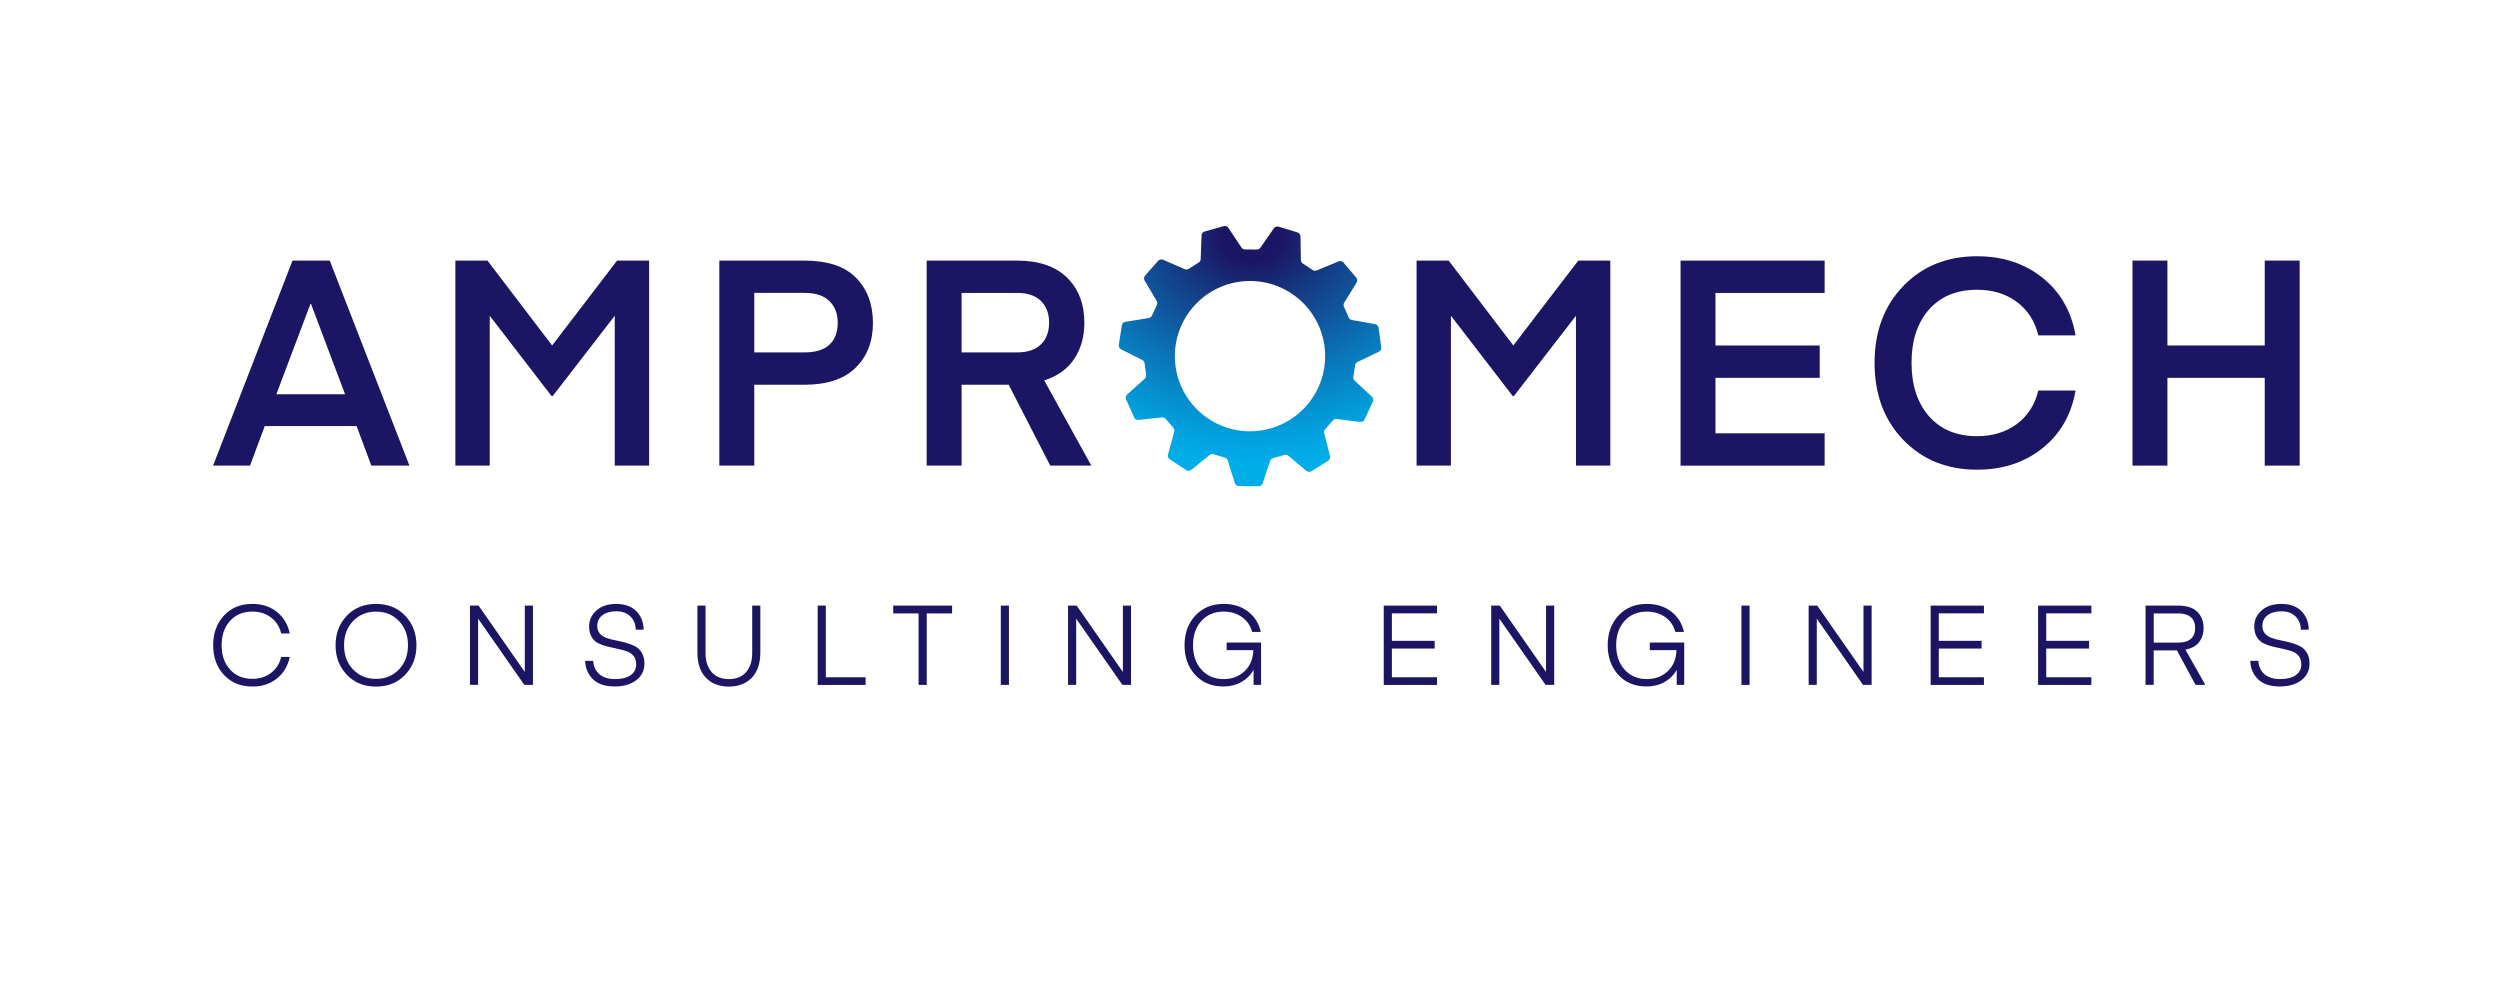 <svg xmlns="http://www.w3.org/2000/svg" xmlns:xlink="http://www.w3.org/1999/xlink" id="Layer_3" data-name="Layer 3" viewBox="0 0 884 348"><defs><style>      .cls-1 {        fill: url(#radial-gradient);      }      .cls-1, .cls-2 {        stroke-width: 0px;      }      .cls-2 {        fill: #1c1564;      }    </style><radialGradient id="radial-gradient" cx="442.22" cy="83.32" fx="442.22" fy="83.32" r="89.13" gradientTransform="translate(542.59 -358.89) rotate(90) scale(1 1.2)" gradientUnits="userSpaceOnUse"><stop offset=".1" stop-color="#1c1564"></stop><stop offset=".25" stop-color="#153680"></stop><stop offset=".56" stop-color="#0a75b8"></stop><stop offset=".78" stop-color="#029ddb"></stop><stop offset=".9" stop-color="#00ade9"></stop></radialGradient></defs><g><path class="cls-2" d="M88.42,164.64h-13.07l28.08-72.5h13.17l28.18,72.5h-13.48l-5.21-13.99h-32.47l-5.21,13.99ZM109.97,107.46h-.2l-12.05,31.96h24.3l-12.05-31.96Z"></path><path class="cls-2" d="M172.36,92.14l22.87,30.02,22.97-30.02h11.33v72.5h-12.15v-52.99l-21.95,28.39h-.41l-21.85-28.39v52.99h-12.15v-72.5h11.33Z"></path><path class="cls-2" d="M266.71,136.05v28.59h-12.36v-72.5h30.02c8.24,0,14.35,2.03,18.33,6.08,3.98,4.05,5.97,9.38,5.97,15.98s-2.04,11.81-6.13,15.83c-4.08,4.02-10.14,6.02-18.18,6.02h-17.66ZM266.71,124.61h17.77c3.95,0,6.89-.92,8.83-2.76,1.94-1.84,2.91-4.39,2.91-7.66s-.99-5.85-2.96-7.76c-1.98-1.9-4.9-2.86-8.78-2.86h-17.77v21.03Z"></path><path class="cls-2" d="M385.87,164.64h-14.5l-14.7-28.59h-16.64v28.59h-12.36v-72.5h31.86c7.76,0,13.68,2.01,17.77,6.02,4.08,4.02,6.13,9.33,6.13,15.93,0,4.97-1.19,9.24-3.57,12.81-2.38,3.57-5.92,6.11-10.62,7.61l16.64,30.12ZM368.1,121.76c1.91-1.91,2.86-4.46,2.86-7.66s-.95-5.75-2.86-7.66c-1.91-1.9-4.73-2.86-8.48-2.86h-19.6v21.03h19.6c3.74,0,6.57-.95,8.48-2.86Z"></path></g><g><path class="cls-2" d="M79.18,238.65c-2.54-2.75-3.81-6.25-3.81-10.49s1.27-7.74,3.81-10.49c2.54-2.75,5.89-4.13,10.05-4.13,3.42,0,6.32.95,8.69,2.84,2.37,1.9,3.88,4.44,4.54,7.62h-3.04c-.55-2.37-1.75-4.25-3.59-5.65-1.84-1.4-4.04-2.09-6.6-2.09-3.27,0-5.89,1.09-7.88,3.28s-2.98,5.06-2.98,8.61.99,6.43,2.98,8.61,4.61,3.28,7.88,3.28c2.55,0,4.75-.7,6.6-2.09,1.84-1.4,3.04-3.28,3.59-5.65h3.04c-.66,3.19-2.17,5.73-4.54,7.62-2.37,1.9-5.27,2.84-8.69,2.84-4.16,0-7.51-1.38-10.05-4.13Z"></path><path class="cls-2" d="M143.29,217.73c2.65,2.79,3.97,6.27,3.97,10.43s-1.32,7.64-3.97,10.43c-2.65,2.79-6.09,4.19-10.33,4.19s-7.68-1.4-10.33-4.19c-2.65-2.79-3.97-6.27-3.97-10.43s1.32-7.64,3.97-10.43,6.09-4.19,10.33-4.19,7.68,1.4,10.33,4.19ZM124.86,219.59c-2.13,2.21-3.2,5.07-3.2,8.57s1.07,6.36,3.2,8.57c2.13,2.21,4.83,3.32,8.1,3.32s5.96-1.11,8.1-3.32c2.13-2.21,3.2-5.07,3.2-8.57s-1.07-6.36-3.2-8.57c-2.13-2.21-4.83-3.32-8.1-3.32s-5.96,1.11-8.1,3.32Z"></path><path class="cls-2" d="M169.06,218.76v23.42h-2.88v-28.04h3.04l16.35,23.46v-23.46h2.88v28.04h-3.04l-16.35-23.42Z"></path><path class="cls-2" d="M217.45,240.13c2.34,0,4.18-.45,5.51-1.36,1.33-.91,1.99-2.21,1.99-3.89,0-1.18-.3-2.16-.91-2.92-.61-.76-1.4-1.32-2.39-1.66-.99-.34-2.07-.63-3.24-.87-1.17-.24-2.35-.5-3.54-.79s-2.27-.67-3.26-1.15c-.99-.47-1.78-1.22-2.39-2.23-.61-1.01-.91-2.28-.91-3.81,0-2.16.86-4.02,2.57-5.57,1.71-1.55,4.06-2.33,7.03-2.33s5.38.84,7.07,2.53c1.69,1.69,2.55,3.87,2.61,6.56h-2.8c-.05-1.95-.69-3.51-1.92-4.7-1.22-1.18-2.86-1.78-4.92-1.78s-3.76.47-4.96,1.4-1.8,2.19-1.8,3.77c0,1.11.31,2.01.93,2.71.62.7,1.42,1.22,2.39,1.56.97.34,2.05.63,3.24.85s2.37.5,3.56.83c1.19.33,2.26.74,3.24,1.24.97.5,1.77,1.27,2.39,2.31.62,1.04.93,2.33.93,3.85,0,2.42-.97,4.37-2.9,5.85-1.94,1.48-4.47,2.21-7.6,2.21-3.4,0-5.96-.85-7.7-2.55-1.74-1.7-2.66-3.86-2.77-6.5h2.84c.16,2.08.92,3.67,2.29,4.78,1.37,1.11,3.17,1.66,5.41,1.66Z"></path><path class="cls-2" d="M257.74,242.78c-3.4,0-6.1-1.04-8.12-3.12-2.01-2.08-3.02-5.1-3.02-9.05v-16.47h2.88v16.75c0,2.84.72,5.1,2.15,6.75,1.44,1.66,3.47,2.49,6.1,2.49s4.67-.83,6.1-2.49c1.44-1.66,2.15-3.91,2.15-6.75v-16.75h2.88v16.47c0,3.95-1.01,6.97-3.04,9.05s-4.73,3.12-8.1,3.12Z"></path><path class="cls-2" d="M306.08,239.46v2.73h-16.95v-28.04h2.88v25.32h14.06Z"></path><path class="cls-2" d="M336.66,214.14v2.77h-8.97v25.28h-2.88v-25.28h-8.97v-2.77h20.82Z"></path><path class="cls-2" d="M356.76,214.14v28.04h-2.88v-28.04h2.88Z"></path><path class="cls-2" d="M380.54,218.76v23.42h-2.88v-28.04h3.04l16.35,23.46v-23.46h2.88v28.04h-3.04l-16.35-23.42Z"></path><path class="cls-2" d="M445.91,227.21v14.97h-2.65v-5.33c-1,1.82-2.44,3.25-4.31,4.31-1.87,1.05-3.99,1.58-6.36,1.58-4.13,0-7.46-1.37-9.97-4.11-2.51-2.74-3.77-6.23-3.77-10.47s1.27-7.74,3.81-10.49c2.54-2.75,5.89-4.13,10.05-4.13,3.34,0,6.19.89,8.55,2.67,2.36,1.78,3.88,4.19,4.56,7.25h-3.04c-.63-2.26-1.85-4.03-3.65-5.29s-3.94-1.9-6.42-1.9c-3.27,0-5.89,1.09-7.88,3.28s-2.98,5.06-2.98,8.61,1,6.44,3,8.65,4.62,3.32,7.86,3.32c2.95,0,5.4-.93,7.37-2.79s3-4.34,3.1-7.45h-9.44v-2.69h12.17Z"></path><path class="cls-2" d="M508.13,239.46v2.73h-18.84v-28.04h18.84v2.73h-15.96v9.72h15.13v2.73h-15.13v10.15h15.96Z"></path><path class="cls-2" d="M530.17,218.76v23.42h-2.88v-28.04h3.04l16.35,23.46v-23.46h2.88v28.04h-3.04l-16.35-23.42Z"></path><path class="cls-2" d="M595.54,227.21v14.97h-2.65v-5.33c-1,1.82-2.44,3.25-4.31,4.31-1.87,1.05-3.99,1.58-6.36,1.58-4.13,0-7.46-1.37-9.97-4.11-2.51-2.74-3.77-6.23-3.77-10.47s1.27-7.74,3.81-10.49c2.54-2.75,5.89-4.13,10.05-4.13,3.34,0,6.19.89,8.55,2.67,2.36,1.78,3.88,4.19,4.56,7.25h-3.04c-.63-2.26-1.85-4.03-3.65-5.29s-3.94-1.9-6.42-1.9c-3.27,0-5.89,1.09-7.88,3.28s-2.98,5.06-2.98,8.61,1,6.44,3,8.65,4.62,3.32,7.86,3.32c2.95,0,5.4-.93,7.37-2.79s3-4.34,3.1-7.45h-9.44v-2.69h12.17Z"></path><path class="cls-2" d="M618.65,214.14v28.04h-2.88v-28.04h2.88Z"></path><path class="cls-2" d="M642.42,218.76v23.42h-2.88v-28.04h3.04l16.35,23.46v-23.46h2.88v28.04h-3.04l-16.35-23.42Z"></path><path class="cls-2" d="M701.52,239.46v2.73h-18.84v-28.04h18.84v2.73h-15.96v9.72h15.13v2.73h-15.13v10.15h15.96Z"></path><path class="cls-2" d="M739.51,239.46v2.73h-18.84v-28.04h18.84v2.73h-15.96v9.72h15.13v2.73h-15.13v10.15h15.96Z"></path><path class="cls-2" d="M779.84,242.18h-3.48l-6.6-12.21h-8.22v12.21h-2.88v-28.04h11.53c3.03,0,5.29.73,6.77,2.19,1.49,1.46,2.23,3.36,2.23,5.71,0,1.97-.53,3.65-1.6,5.02s-2.68,2.25-4.84,2.65l7.07,12.48ZM776.21,222.04c0-1.58-.49-2.83-1.48-3.75-.99-.92-2.46-1.38-4.4-1.38h-8.77v10.31h8.77c1.95,0,3.42-.45,4.4-1.36.99-.91,1.48-2.18,1.48-3.81Z"></path><path class="cls-2" d="M806.23,240.13c2.34,0,4.18-.45,5.51-1.36,1.33-.91,2-2.21,2-3.89,0-1.18-.3-2.16-.91-2.92-.61-.76-1.4-1.32-2.39-1.66-.99-.34-2.07-.63-3.24-.87-1.17-.24-2.35-.5-3.54-.79-1.18-.29-2.27-.67-3.26-1.15-.99-.47-1.78-1.22-2.39-2.23-.61-1.01-.91-2.28-.91-3.81,0-2.16.86-4.02,2.57-5.57s4.05-2.33,7.03-2.33,5.38.84,7.07,2.53c1.68,1.69,2.55,3.87,2.61,6.56h-2.8c-.05-1.95-.69-3.51-1.92-4.7-1.22-1.18-2.86-1.78-4.92-1.78s-3.76.47-4.96,1.4-1.8,2.19-1.8,3.77c0,1.11.31,2.01.93,2.71.62.7,1.42,1.22,2.39,1.56.97.34,2.05.63,3.24.85,1.19.22,2.37.5,3.55.83,1.19.33,2.26.74,3.24,1.24.97.5,1.77,1.27,2.39,2.31.62,1.04.93,2.33.93,3.85,0,2.42-.97,4.37-2.9,5.85-1.94,1.48-4.47,2.21-7.6,2.21-3.4,0-5.96-.85-7.7-2.55-1.74-1.7-2.66-3.86-2.76-6.5h2.84c.16,2.08.92,3.67,2.29,4.78,1.37,1.11,3.17,1.66,5.41,1.66Z"></path></g><g><path class="cls-2" d="M512.24,92.14l22.87,30.02,22.97-30.02h11.33v72.5h-12.15v-52.99l-21.95,28.39h-.41l-21.85-28.39v52.99h-12.15v-72.5h11.33Z"></path><path class="cls-2" d="M645.19,153.21v11.44h-50.95v-72.5h50.95v11.44h-38.6v18.58h36.86v11.44h-36.86v19.61h38.6Z"></path><path class="cls-2" d="M662.85,128.29c0-11.09,3.39-20.15,10.16-27.16,6.77-7.01,15.47-10.52,26.09-10.52,9.05,0,16.75,2.52,23.08,7.56,6.33,5.04,10.24,11.84,11.74,20.42h-13.17c-1.23-5.04-3.76-8.99-7.61-11.84-3.85-2.86-8.53-4.29-14.04-4.29-7.22,0-12.88,2.33-17,6.99-4.12,4.66-6.18,10.94-6.18,18.84s2.06,14.19,6.18,18.89c4.12,4.7,9.78,7.05,17,7.05,5.51,0,10.19-1.43,14.04-4.29,3.84-2.86,6.38-6.81,7.61-11.84h13.17c-1.5,8.58-5.41,15.38-11.74,20.42-6.33,5.04-14.02,7.56-23.08,7.56-10.62,0-19.32-3.51-26.09-10.52-6.77-7.01-10.16-16.1-10.16-27.26Z"></path><path class="cls-2" d="M813.16,92.14v72.5h-12.35v-31.04h-34.41v31.04h-12.36v-72.5h12.36v30.02h34.41v-30.02h12.35Z"></path></g><path class="cls-1" d="M487.48,115.91c-.09-.65-.58-1.16-1.22-1.28l-8.24-1.49c-.49-.09-.9-.41-1.1-.86l-1.71-3.83c-.2-.45-.17-.98.09-1.4l4.4-7.13c.34-.55.29-1.27-.13-1.76l-4.52-5.32c-.42-.5-1.12-.66-1.72-.42l-7.74,3.2c-.46.19-.98.14-1.4-.13l-3.51-2.29c-.42-.27-.67-.73-.68-1.23l-.15-8.38c-.01-.65-.44-1.22-1.06-1.41l-6.68-2.03c-.62-.19-1.3.04-1.67.58l-4.78,6.87c-.28.41-.75.65-1.24.64l-4.19-.03c-.5,0-.96-.25-1.24-.67l-4.65-6.97c-.36-.54-1.03-.79-1.66-.61l-6.72,1.9c-.63.18-1.07.74-1.09,1.39l-.31,8.37c-.02.5-.28.95-.7,1.21l-3.54,2.24c-.42.27-.94.31-1.4.11l-7.68-3.34c-.6-.26-1.29-.11-1.72.38l-4.62,5.23c-.43.49-.5,1.2-.17,1.76l4.27,7.21c.25.43.28.95.07,1.4l-1.77,3.8c-.21.45-.63.77-1.12.85l-8.27,1.34c-.64.1-1.15.61-1.24,1.25l-1.06,6.9c-.1.64.23,1.28.81,1.57l7.48,3.75c.44.22.75.65.81,1.14l.56,4.15c.07.49-.11.99-.48,1.32l-6.23,5.6c-.48.44-.63,1.13-.37,1.73l2.84,6.38c.26.59.88.95,1.53.88l8.33-.89c.49-.05.98.14,1.3.52l2.72,3.19c.32.38.44.89.31,1.37l-2.22,8.08c-.17.63.08,1.3.62,1.65l5.84,3.83c.54.36,1.26.32,1.76-.09l6.52-5.25c.39-.31.9-.41,1.38-.27l4.01,1.21c.48.14.85.51,1,.99l2.5,8c.19.62.77,1.05,1.42,1.05l6.98.07c.65,0,1.23-.41,1.44-1.03l2.65-7.94c.16-.47.54-.83,1.01-.97l4.03-1.15c.48-.14.99-.03,1.37.29l6.43,5.37c.5.42,1.21.47,1.76.12l5.91-3.72c.55-.35.82-1.01.66-1.64l-2.06-8.11c-.12-.48,0-.99.33-1.36l2.77-3.15c.33-.37.82-.56,1.31-.5l8.31,1.04c.65.08,1.27-.26,1.55-.85l2.96-6.32c.28-.59.14-1.29-.34-1.73l-6.12-5.71c-.36-.34-.53-.83-.46-1.32l.63-4.14c.07-.49.39-.91.84-1.13l7.56-3.62c.59-.28.93-.91.84-1.55l-.93-6.92ZM442,152.5c-14.68,0-26.57-11.9-26.57-26.57s11.9-26.57,26.57-26.57,26.57,11.9,26.57,26.57-11.9,26.57-26.57,26.57Z"></path></svg>